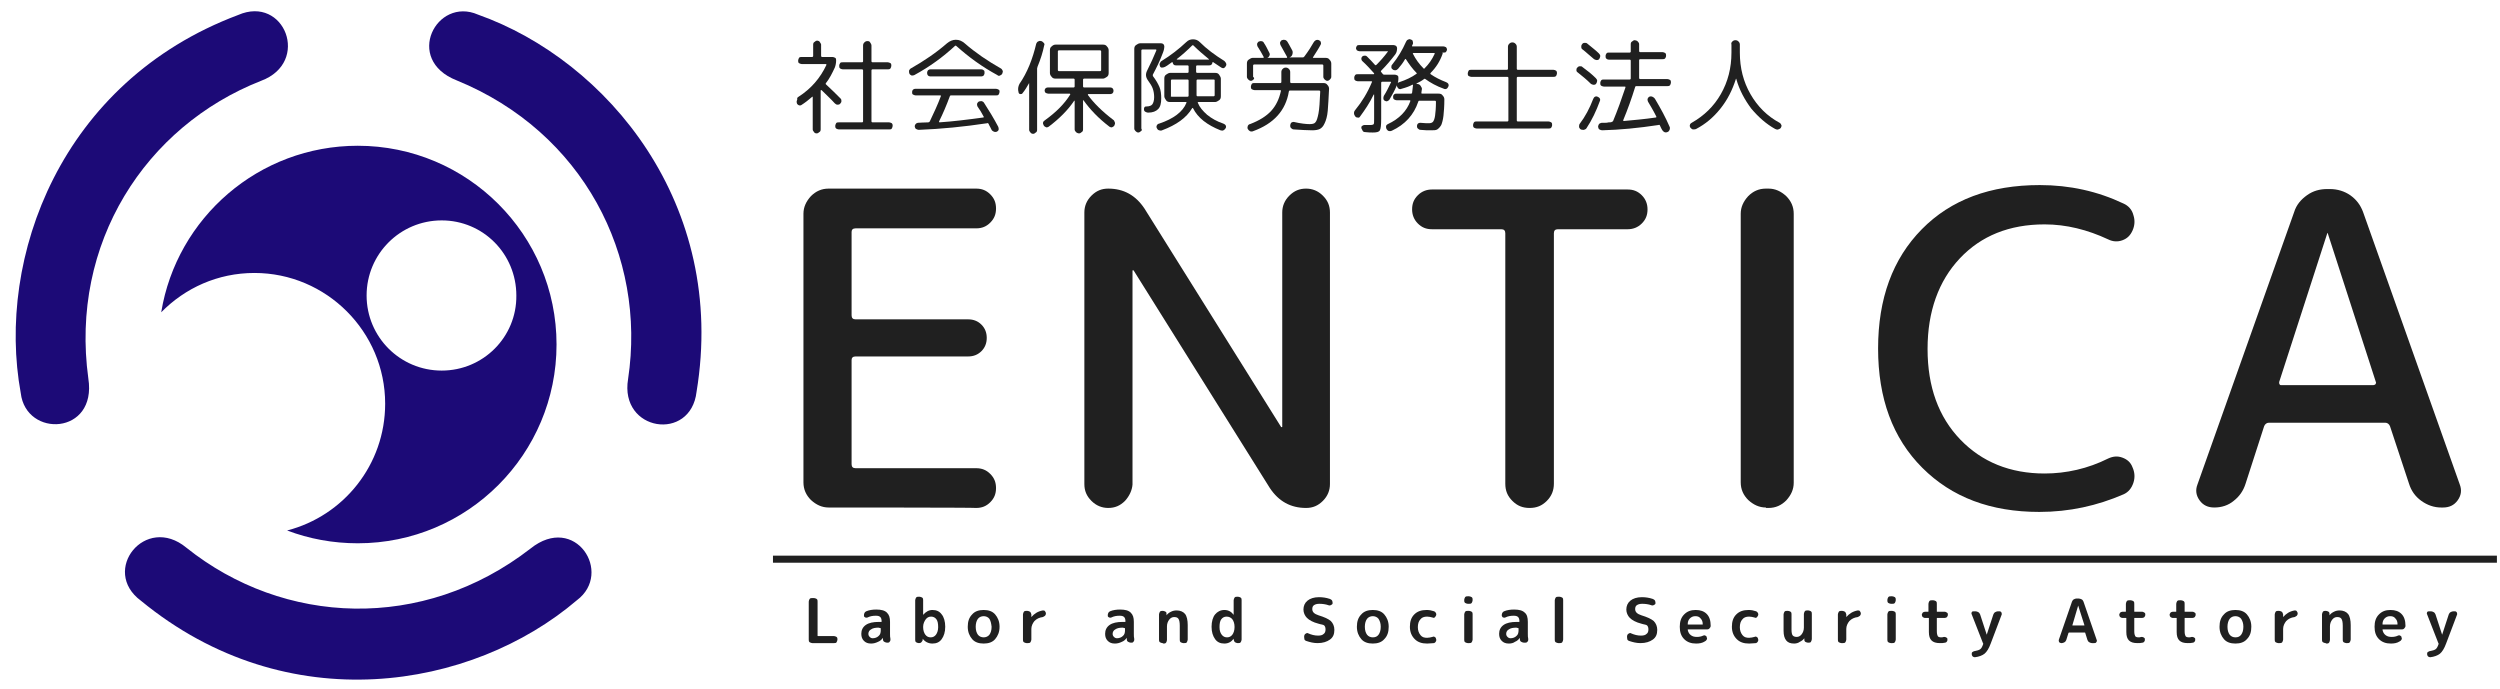<?xml version="1.0" encoding="UTF-8"?> <!-- Generator: Adobe Illustrator 24.1.3, SVG Export Plug-In . SVG Version: 6.00 Build 0) --> <svg xmlns="http://www.w3.org/2000/svg" xmlns:xlink="http://www.w3.org/1999/xlink" version="1.1" id="レイヤー_1" x="0px" y="0px" viewBox="0 0 566 156" style="enable-background:new 0 0 566 156;" xml:space="preserve"> <style type="text/css"> .st0{fill:#202020;} .st1{fill:#1C0A77;} </style> <path class="st0" d="M180.8,21.9c2.8-1.8,4.9-4.2,6.3-7.2c0,0,0-0.1,0-0.1c0,0-0.1-0.1-0.1-0.1h-5.5c-0.2,0-0.4-0.1-0.6-0.2 s-0.2-0.4-0.2-0.6s0.1-0.4,0.2-0.6s0.4-0.2,0.6-0.2h2.4c0.1,0,0.2-0.1,0.2-0.2v-2.6c0-0.3,0.1-0.5,0.3-0.6c0.2-0.2,0.4-0.3,0.6-0.3 s0.5,0.1,0.6,0.3s0.3,0.4,0.3,0.6v2.6c0,0.1,0.1,0.2,0.2,0.2h2.4c0.2,0,0.4,0.1,0.6,0.2s0.2,0.4,0.2,0.6c0,0.5-0.1,1.1-0.3,1.6 c-0.6,1.3-1.2,2.5-2,3.5c-0.1,0.1-0.1,0.2,0,0.3c1.2,1.1,2.2,2.1,3.3,3.2c0.2,0.2,0.2,0.4,0.2,0.6c0,0.2-0.1,0.4-0.3,0.6 c-0.2,0.2-0.4,0.2-0.6,0.2s-0.4-0.1-0.6-0.3c-0.8-0.9-1.9-1.9-3-3c0,0,0,0-0.1,0c0,0-0.1,0-0.1,0.1v8.8c0,0.3-0.1,0.5-0.3,0.6 c-0.2,0.2-0.4,0.3-0.6,0.3c-0.3,0-0.5-0.1-0.6-0.3c-0.2-0.2-0.3-0.4-0.3-0.6V22c0,0,0-0.1,0-0.1c0,0-0.1,0-0.1,0 c-0.8,0.7-1.7,1.4-2.5,1.9c-0.2,0.1-0.4,0.1-0.6,0c-0.2-0.1-0.4-0.3-0.4-0.5c-0.1-0.3,0-0.5,0.1-0.8C180.4,22.2,180.6,22,180.8,21.9 z M201.3,27.7c0.2,0,0.4,0.1,0.6,0.2c0.2,0.2,0.2,0.4,0.2,0.6c0,0.2-0.1,0.4-0.2,0.6s-0.4,0.2-0.6,0.2h-11.4c-0.2,0-0.4-0.1-0.6-0.2 c-0.2-0.2-0.2-0.4-0.2-0.6c0-0.2,0.1-0.4,0.2-0.6s0.4-0.2,0.6-0.2h5.3c0.1,0,0.2-0.1,0.2-0.2V15.9c0-0.1-0.1-0.2-0.2-0.2h-4.4 c-0.2,0-0.4-0.1-0.6-0.2c-0.2-0.2-0.2-0.3-0.2-0.6s0.1-0.4,0.2-0.6s0.3-0.2,0.6-0.2h4.4c0.1,0,0.2-0.1,0.2-0.2v-3.6 c0-0.3,0.1-0.5,0.3-0.7s0.4-0.3,0.7-0.3s0.5,0.1,0.6,0.3s0.3,0.4,0.3,0.7v3.6c0,0.1,0.1,0.2,0.2,0.2h3.5c0.2,0,0.4,0.1,0.6,0.2 s0.2,0.4,0.2,0.6s-0.1,0.4-0.2,0.6c-0.2,0.2-0.4,0.2-0.6,0.2h-3.5c-0.1,0-0.2,0.1-0.2,0.2v11.6c0,0.1,0.1,0.2,0.2,0.2H201.3z"></path> <path class="st0" d="M207,17c-0.2,0.1-0.4,0.1-0.6,0.1c-0.2-0.1-0.4-0.2-0.5-0.4c-0.1-0.2-0.1-0.4-0.1-0.7c0.1-0.2,0.2-0.4,0.4-0.5 c3-1.7,5.8-3.6,8.2-5.7c0.6-0.5,1.3-0.8,2-0.8c0.8,0,1.4,0.3,2,0.8c2.4,2.1,5.2,4,8.2,5.7c0.2,0.1,0.3,0.3,0.4,0.5 c0.1,0.2,0,0.4-0.1,0.7c-0.1,0.2-0.3,0.3-0.5,0.4c-0.2,0.1-0.4,0.1-0.6-0.1c-3.5-1.9-6.5-4.1-9.3-6.6c-0.1-0.1-0.2-0.1-0.3,0 C213.5,12.9,210.5,15.1,207,17z M215,21.9c-0.7,1.9-1.5,3.8-2.4,5.6c0,0,0,0.1,0,0.1c0,0,0.1,0.1,0.1,0.1c3-0.2,6.3-0.6,9.9-1.1 c0.1,0,0.2-0.1,0.1-0.2c-0.4-0.8-0.9-1.6-1.4-2.3c-0.1-0.2-0.1-0.4-0.1-0.6c0.1-0.2,0.2-0.4,0.4-0.5c0.2-0.1,0.5-0.1,0.7-0.1 c0.2,0.1,0.4,0.2,0.5,0.4c1.1,1.7,2.2,3.5,3.2,5.4c0.1,0.2,0.1,0.4,0.1,0.6s-0.2,0.4-0.4,0.5s-0.5,0.1-0.7,0 c-0.2-0.1-0.4-0.2-0.5-0.4c0,0-0.1-0.2-0.3-0.6c-0.2-0.3-0.3-0.6-0.4-0.8c-0.1-0.1-0.2-0.2-0.3-0.1c-5.3,0.8-10.4,1.3-15.5,1.5 c-0.2,0-0.4-0.1-0.6-0.2s-0.2-0.3-0.3-0.5c0-0.2,0-0.4,0.2-0.6c0.1-0.2,0.3-0.2,0.5-0.3c0.5,0,1.3-0.1,2.4-0.1 c0.1,0,0.2-0.1,0.3-0.2c0.9-1.9,1.8-3.8,2.5-5.7c0.1-0.1,0-0.2-0.1-0.2h-5.6c-0.2,0-0.4-0.1-0.6-0.2s-0.2-0.3-0.2-0.6 c0-0.2,0.1-0.4,0.2-0.5s0.3-0.2,0.6-0.2h18.2c0.2,0,0.4,0.1,0.6,0.2s0.2,0.3,0.2,0.5c0,0.2-0.1,0.4-0.2,0.6 c-0.2,0.2-0.3,0.2-0.6,0.2h-10.3C215.1,21.7,215,21.8,215,21.9z M222.2,17.3h-11.6c-0.2,0-0.4-0.1-0.5-0.2s-0.2-0.3-0.2-0.6 s0.1-0.4,0.2-0.6c0.2-0.1,0.3-0.2,0.5-0.2h11.6c0.2,0,0.4,0.1,0.5,0.2c0.2,0.1,0.2,0.3,0.2,0.6s-0.1,0.4-0.2,0.6 C222.6,17.2,222.4,17.3,222.2,17.3z"></path> <path class="st0" d="M235,9.4c0.2-0.1,0.4-0.2,0.7-0.1c0.2,0,0.4,0.2,0.6,0.4s0.2,0.4,0.1,0.6c-0.3,1.5-0.8,3.1-1.5,4.8 c0,0.1-0.1,0.3-0.1,0.4v13.9c0,0.3-0.1,0.5-0.3,0.6c-0.2,0.2-0.4,0.3-0.6,0.3s-0.5-0.1-0.6-0.3c-0.2-0.2-0.3-0.4-0.3-0.6V18.8 c0,0,0,0,0,0s0,0,0,0c-0.5,0.9-1,1.7-1.5,2.3c-0.1,0.2-0.3,0.2-0.5,0.2c-0.2,0-0.4-0.2-0.4-0.4c-0.2-0.7-0.1-1.3,0.2-1.9 c1.8-2.6,3-5.7,3.8-9.1C234.7,9.7,234.8,9.5,235,9.4z M252,27.1c0.2,0.1,0.3,0.3,0.4,0.6c0.1,0.2,0,0.5-0.1,0.7 c-0.1,0.2-0.3,0.3-0.5,0.4s-0.4,0-0.6-0.1c-2.5-1.9-4.4-3.9-5.9-6c0,0,0,0-0.1,0c0,0,0,0,0,0v6.6c0,0.3-0.1,0.5-0.3,0.6 c-0.2,0.2-0.4,0.3-0.6,0.3s-0.5-0.1-0.7-0.3c-0.2-0.2-0.3-0.4-0.3-0.6v-6.5c0,0,0,0-0.1,0c-1.4,2.1-3.4,4.1-5.8,5.9 c-0.2,0.1-0.4,0.2-0.6,0.1s-0.4-0.2-0.5-0.4c-0.3-0.5-0.2-0.9,0.3-1.2c2.5-1.8,4.4-3.7,5.7-5.8c0,0,0-0.1,0-0.1s-0.1-0.1-0.1-0.1 h-4.9c-0.2,0-0.4-0.1-0.6-0.2c-0.1-0.1-0.2-0.3-0.2-0.5s0.1-0.4,0.2-0.5s0.3-0.2,0.5-0.2h5.9c0.1,0,0.2-0.1,0.2-0.2v-1.6 c0-0.1-0.1-0.2-0.2-0.2h-3.6h-0.5c-0.4,0-0.7-0.1-0.9-0.4c-0.3-0.3-0.4-0.6-0.4-0.9v-5.1c0-0.4,0.1-0.7,0.4-0.9 c0.3-0.3,0.6-0.4,0.9-0.4h10.7c0.4,0,0.7,0.1,0.9,0.4c0.3,0.3,0.4,0.6,0.4,0.9v5.1c0,0.4-0.1,0.7-0.4,0.9s-0.6,0.4-0.9,0.4h-4.3 c-0.1,0-0.2,0.1-0.2,0.2v1.6c0,0.1,0.1,0.2,0.2,0.2h6c0.2,0,0.4,0.1,0.5,0.2c0.1,0.1,0.2,0.3,0.2,0.6c0,0.2-0.1,0.4-0.2,0.5 c-0.1,0.1-0.3,0.2-0.5,0.2h-5c0,0-0.1,0-0.1,0.1c0,0,0,0.1,0,0.1C247.6,23.3,249.5,25.2,252,27.1z M239.7,16.1h9.4 c0.1,0,0.2-0.1,0.2-0.2v-4.3c0-0.1-0.1-0.2-0.2-0.2h-9.4c-0.1,0-0.2,0.1-0.2,0.2v4.3C239.5,16,239.6,16.1,239.7,16.1z"></path> <path class="st0" d="M258.3,29.7c-0.2,0.2-0.4,0.3-0.6,0.3c-0.2,0-0.4-0.1-0.6-0.3c-0.2-0.2-0.3-0.4-0.3-0.6v-18 c0-0.4,0.1-0.7,0.4-0.9s0.6-0.4,0.9-0.4h4.8c0.2,0,0.4,0.1,0.5,0.2c0.1,0.1,0.2,0.3,0.2,0.5c0,0.4-0.1,0.9-0.3,1.4 c-0.7,1.9-1.5,3.5-2.3,5c0,0.1,0,0.2,0,0.3c0.7,0.9,1.2,1.8,1.5,2.5s0.4,1.6,0.4,2.6c0,1.1-0.2,1.9-0.7,2.4s-1.2,0.8-2.3,0.8 c-0.2,0-0.4-0.1-0.6-0.2c-0.2-0.1-0.3-0.3-0.3-0.5c0-0.2,0-0.4,0.1-0.5c0.1-0.2,0.3-0.2,0.5-0.2c0.6,0,1.1-0.2,1.3-0.5 c0.2-0.3,0.4-0.8,0.4-1.6c0-0.7-0.1-1.3-0.3-1.9c-0.2-0.6-0.6-1.2-1.1-1.9c-0.5-0.7-0.6-1.4-0.2-2.2c0.8-1.6,1.5-3.1,2.1-4.6 c0-0.1,0-0.2-0.1-0.2h-3.1c-0.1,0-0.2,0.1-0.2,0.2v17.7C258.6,29.4,258.5,29.6,258.3,29.7z M277.5,15c-0.1,0.2-0.2,0.3-0.4,0.4 s-0.4,0-0.6-0.1c-0.6-0.4-1.2-0.8-1.8-1.2c-0.1-0.1-0.2-0.1-0.2,0.1c-0.1,0.4-0.3,0.6-0.7,0.6h-2.8c-0.1,0-0.2,0.1-0.2,0.2v1.3 c0,0.1,0.1,0.2,0.2,0.2h4.1c0.4,0,0.7,0.1,0.9,0.4s0.4,0.6,0.4,0.9v4c0,0.4-0.1,0.7-0.4,0.9s-0.6,0.4-0.9,0.4h-3.8 c-0.1,0-0.2,0.1-0.1,0.2c0.4,1,1.1,1.8,2.1,2.7c1,0.8,2.2,1.5,3.7,2c0.2,0.1,0.4,0.2,0.5,0.4s0.1,0.4,0,0.6 c-0.1,0.2-0.3,0.4-0.5,0.5c-0.2,0.1-0.4,0.1-0.7,0c-3-1.2-5.1-2.8-6.2-5c-0.1-0.1-0.1-0.1-0.2,0c-1.3,2.2-3.6,3.8-6.8,5 c-0.2,0.1-0.4,0.1-0.7,0s-0.4-0.3-0.5-0.5c-0.1-0.2-0.1-0.4,0-0.6c0.1-0.2,0.3-0.4,0.5-0.4c3.3-1.1,5.4-2.7,6.2-4.7 c0.1-0.1,0-0.2-0.1-0.2H265h-0.1c-0.4,0-0.7-0.1-0.9-0.4s-0.4-0.6-0.4-0.9v-4c0-0.4,0.1-0.7,0.4-0.9s0.6-0.4,0.9-0.4h4 c0.1,0,0.2-0.1,0.2-0.2v-1.3c0-0.1-0.1-0.2-0.2-0.2h-2.7c-0.4,0-0.6-0.2-0.7-0.6c0-0.1-0.1-0.2-0.2-0.1c-0.8,0.6-1.4,1-1.7,1.1 c-0.2,0.1-0.4,0.1-0.6,0.1s-0.4-0.2-0.4-0.4c-0.1-0.2-0.1-0.4,0-0.6s0.2-0.4,0.4-0.5c2.1-1.3,3.9-2.7,5.6-4.3 c0.4-0.4,0.9-0.6,1.5-0.6s1.1,0.2,1.5,0.6c1.6,1.6,3.5,3,5.6,4.3C277.6,14.2,277.8,14.6,277.5,15z M265.3,21.9h3.6 c0.1,0,0.2-0.1,0.2-0.2v-0.1v-3.4c0-0.1-0.1-0.2-0.2-0.2h-3.6c-0.1,0-0.2,0.1-0.2,0.2v3.5C265,21.8,265.1,21.9,265.3,21.9z M266.5,13.5h7.1c0,0,0.1,0,0.1,0s0-0.1,0-0.1c-1.2-1-2.4-2-3.5-3.1c-0.1-0.1-0.2-0.1-0.3,0c-1.1,1.1-2.2,2.1-3.5,3.1 C266.4,13.4,266.4,13.4,266.5,13.5C266.4,13.4,266.4,13.5,266.5,13.5z M274.8,18h-3.7c-0.1,0-0.2,0.1-0.2,0.2v3.4v0v0v0 c0,0.1,0.1,0.2,0.2,0.2h3.7c0.1,0,0.2-0.1,0.2-0.2v-3.5C275,18.1,274.9,18,274.8,18z"></path> <path class="st0" d="M283.8,18c-0.2,0.2-0.4,0.3-0.6,0.3s-0.4-0.1-0.6-0.3c-0.2-0.2-0.3-0.4-0.3-0.6v-3c0-0.4,0.1-0.7,0.4-0.9 s0.6-0.4,0.9-0.4h2.4c0,0,0.1,0,0.1-0.1c0,0,0-0.1,0-0.1c-0.4-0.8-0.9-1.6-1.4-2.4c-0.1-0.2-0.1-0.4-0.1-0.6 c0.1-0.2,0.2-0.4,0.4-0.5c0.5-0.2,1-0.1,1.2,0.4c0.3,0.4,0.7,1.2,1.2,2.2c0.1,0.2,0.1,0.4,0,0.6s-0.2,0.4-0.5,0.5c0,0,0,0,0,0 s0,0,0,0h4.4c0,0,0.1,0,0.1-0.1s0-0.1,0-0.1c-0.5-0.9-1-1.8-1.5-2.7c-0.1-0.2-0.1-0.4-0.1-0.6c0.1-0.2,0.2-0.4,0.4-0.5 c0.5-0.2,1-0.1,1.3,0.4c0.1,0.2,0.5,0.8,1,1.8c0.2,0.3,0.2,0.6,0.1,1s-0.4,0.6-0.7,0.7l-0.1,0c0,0,0,0,0,0c0,0,0,0,0,0h3.2 c0.1,0,0.2-0.1,0.3-0.2c0.9-1.2,1.6-2.3,2.1-3.2c0.1-0.2,0.3-0.4,0.5-0.5c0.2-0.1,0.5-0.1,0.7,0c0.2,0.1,0.4,0.2,0.4,0.4 c0.1,0.2,0.1,0.4,0,0.6c-0.4,0.8-1,1.7-1.7,2.8c-0.1,0.1-0.1,0.2,0.1,0.2h2.7c0.4,0,0.7,0.1,0.9,0.4c0.3,0.3,0.4,0.6,0.4,0.9v3 c0,0.2-0.1,0.4-0.3,0.6c-0.2,0.2-0.4,0.3-0.6,0.3c-0.2,0-0.4-0.1-0.6-0.3c-0.2-0.2-0.3-0.4-0.3-0.6v-2.6c0-0.1-0.1-0.2-0.2-0.2 h-15.5c-0.1,0-0.2,0.1-0.2,0.2v2.6C284,17.6,284,17.8,283.8,18z M296.5,28.1c0.6,0,1.1-0.1,1.3-0.4c0.3-0.3,0.5-1,0.7-2 c0.2-1,0.3-2.7,0.4-5c0-0.1-0.1-0.2-0.2-0.2H292c-0.1,0-0.2,0.1-0.2,0.2c-0.7,4.3-3.4,7.3-8.1,9c-0.2,0.1-0.5,0.1-0.7,0 s-0.4-0.3-0.5-0.5c-0.1-0.2-0.1-0.4,0-0.7c0.1-0.2,0.3-0.4,0.5-0.4c2.1-0.8,3.7-1.8,4.8-3c1.1-1.2,1.8-2.7,2.2-4.5 c0-0.1,0-0.2-0.2-0.2H284c-0.2,0-0.4-0.1-0.6-0.2c-0.2-0.2-0.2-0.3-0.2-0.6c0-0.2,0.1-0.4,0.2-0.6c0.2-0.2,0.3-0.2,0.6-0.2h5.9 c0.1,0,0.2-0.1,0.2-0.2c0-0.1,0-0.2,0-0.3c0-0.1,0-0.2,0-0.3v-1.7c0-0.3,0.1-0.5,0.3-0.7c0.2-0.2,0.4-0.3,0.7-0.3 c0.3,0,0.5,0.1,0.7,0.3s0.3,0.4,0.3,0.7v1.7v0.6c0,0.1,0.1,0.2,0.2,0.2h7.3c0.4,0,0.7,0.1,0.9,0.4c0.3,0.3,0.4,0.6,0.4,0.9 c-0.1,2.1-0.2,3.8-0.3,5c-0.1,1.2-0.4,2.2-0.7,2.8c-0.3,0.7-0.7,1.1-1.1,1.3c-0.4,0.2-1,0.3-1.7,0.3c-1.2,0-2.6-0.1-4.2-0.2 c-0.2,0-0.4-0.1-0.6-0.3s-0.2-0.4-0.2-0.6c0-0.2,0.1-0.4,0.2-0.6c0.2-0.1,0.3-0.2,0.6-0.2C294.6,28,295.8,28.1,296.5,28.1z"></path> <path class="st0" d="M306.9,24.8c1.4-1.7,2.7-3.8,3.7-6.2c0.1-0.1,0-0.2-0.1-0.2h-3.1c-0.2,0-0.4-0.1-0.6-0.2 c-0.2-0.2-0.2-0.3-0.2-0.6s0.1-0.4,0.2-0.6c0.2-0.2,0.3-0.2,0.6-0.2h3.6c0,0,0.1,0,0.1-0.1c0,0,0-0.1,0-0.1 c-0.8-0.9-1.7-1.9-2.7-2.8c-0.1-0.1-0.2-0.3-0.2-0.5c0-0.2,0.1-0.4,0.2-0.5s0.3-0.2,0.6-0.2s0.4,0.1,0.5,0.2 c0.6,0.6,1.2,1.2,1.8,1.9c0.1,0.1,0.2,0.1,0.3,0c0.9-0.9,1.8-1.9,2.6-3c0.1-0.1,0-0.1-0.1-0.1h-6.3c-0.2,0-0.4-0.1-0.6-0.2 c-0.1-0.2-0.2-0.3-0.2-0.5s0.1-0.4,0.2-0.5c0.1-0.2,0.3-0.2,0.6-0.2h7.7c0.2,0,0.4,0.1,0.6,0.2c0.1,0.2,0.2,0.3,0.2,0.5 c0,0.5-0.1,1-0.4,1.4c-1,1.3-2,2.5-3.2,3.7c-0.1,0.1-0.1,0.2,0,0.3l0.4,0.5c0.1,0.1,0.2,0.1,0.3,0.1h2.4c0.2,0,0.4,0.1,0.6,0.2 s0.2,0.4,0.2,0.6c0,0.6-0.1,1.1-0.3,1.5c-0.5,1.2-1.1,2.3-1.7,3.3c-0.1,0.2-0.3,0.3-0.5,0.4s-0.4,0-0.6-0.1 c-0.2-0.1-0.3-0.3-0.3-0.5c0-0.2,0-0.4,0.1-0.6c0.6-0.9,1.1-2,1.6-3c0.1-0.1,0-0.2-0.1-0.2h-1.9c-0.1,0-0.2,0.1-0.2,0.2v8.2 c0,1.4-0.1,2.3-0.3,2.6c-0.2,0.4-0.8,0.5-1.6,0.5c-0.4,0-1,0-1.8-0.1c-0.2,0-0.4-0.1-0.5-0.3s-0.2-0.4-0.3-0.6c0-0.2,0-0.4,0.2-0.5 c0.1-0.1,0.3-0.2,0.5-0.2c0.4,0,0.9,0,1.4,0c0.4,0,0.6-0.1,0.7-0.2c0.1-0.1,0.1-0.6,0.1-1.3v-5.4c0,0,0,0,0,0s0,0-0.1,0 c-0.9,1.9-2,3.5-3.1,5c-0.1,0.2-0.3,0.3-0.6,0.2c-0.2,0-0.4-0.1-0.5-0.3C306.4,25.8,306.5,25.2,306.9,24.8z M326.6,12.2 c-0.6,1.7-1.5,3.1-2.7,4.3c-0.1,0.1-0.1,0.2,0,0.3c1,0.7,2.2,1.3,3.5,1.8c0.2,0.1,0.4,0.2,0.5,0.4c0.1,0.2,0.1,0.4,0,0.6 c-0.1,0.2-0.2,0.4-0.4,0.5c-0.2,0.1-0.4,0.1-0.6,0c-1.7-0.6-3.1-1.4-4.2-2.2c-0.1-0.1-0.2-0.1-0.3,0c-0.5,0.4-1.1,0.7-1.7,1 c0,0,0,0,0,0.1c0,0,0,0,0,0h0c0.4,0,0.7,0.1,0.9,0.4c0.2,0.3,0.4,0.6,0.3,0.9c0,0.2-0.1,0.4-0.1,0.7c0,0,0,0.1,0,0.1 c0,0,0.1,0.1,0.1,0.1h3.8c0.4,0,0.7,0.1,0.9,0.4c0.3,0.3,0.4,0.6,0.4,0.9c0,1.5-0.1,2.8-0.2,3.7c-0.1,0.9-0.3,1.6-0.5,2.1 c-0.3,0.5-0.6,0.8-0.9,1s-0.8,0.2-1.4,0.2c-0.7,0-1.5,0-2.4-0.1c-0.2,0-0.4-0.1-0.6-0.3s-0.2-0.4-0.2-0.6c0-0.2,0.1-0.4,0.2-0.5 c0.1-0.1,0.3-0.2,0.5-0.2c1,0.1,1.7,0.1,2,0.1c0.4,0,0.7-0.1,0.9-0.3c0.2-0.2,0.4-0.7,0.5-1.4c0.1-0.7,0.2-1.8,0.2-3.2 c0-0.1-0.1-0.2-0.2-0.2h-3.6c-0.1,0-0.2,0.1-0.2,0.2c-1,3-3,5.2-6,6.6c-0.5,0.2-0.9,0.1-1.2-0.4c-0.1-0.2-0.1-0.4-0.1-0.6 s0.2-0.4,0.4-0.5c2.6-1.2,4.3-3,5.1-5.2c0-0.1,0-0.2-0.1-0.2h-3c-0.2,0-0.4-0.1-0.6-0.2c-0.2-0.2-0.2-0.3-0.2-0.6s0.1-0.4,0.2-0.5 c0.2-0.2,0.3-0.2,0.6-0.2h3.3c0.1,0,0.2-0.1,0.2-0.2c0.1-0.5,0.1-1.1,0.2-1.7c0-0.1-0.1-0.2-0.2-0.1c-0.5,0.3-1.3,0.6-2.4,0.9 c-0.2,0.1-0.4,0.1-0.6,0s-0.3-0.3-0.4-0.5c-0.1-0.2,0-0.4,0-0.6c0.1-0.2,0.2-0.3,0.5-0.4c1.5-0.5,2.8-1.1,3.9-1.9 c0.1-0.1,0.1-0.1,0-0.2c-0.9-0.9-1.7-2-2.4-3.1c-0.1-0.1-0.1-0.1-0.2,0c-0.5,0.9-1.1,1.6-1.6,2.2c-0.2,0.2-0.4,0.3-0.6,0.3 c-0.2,0-0.4,0-0.6-0.2c-0.2-0.1-0.3-0.3-0.3-0.5s0-0.4,0.2-0.6c1.3-1.6,2.3-3.3,3.1-5.1c0.1-0.2,0.2-0.4,0.4-0.5s0.4-0.2,0.6-0.1 s0.4,0.1,0.5,0.3s0.1,0.4,0.1,0.6c0,0.1,0,0.2-0.1,0.3s-0.1,0.2-0.1,0.3c0,0,0,0.1,0,0.1s0.1,0,0.1,0h7c0.2,0,0.4,0.1,0.6,0.2 c0.1,0.2,0.2,0.3,0.2,0.5c0,0.2-0.1,0.4-0.2,0.5c-0.1,0.2-0.3,0.2-0.6,0.2h-0.3C326.7,12,326.6,12.1,326.6,12.2z M322.5,15.5 c1-1,1.7-2,2.3-3.3c0.1-0.1,0-0.2-0.1-0.2H320c-0.1,0-0.2,0.1-0.1,0.2c0.6,1.2,1.4,2.3,2.4,3.3C322.4,15.6,322.4,15.6,322.5,15.5z"></path> <path class="st0" d="M333.1,17.4c-0.2,0-0.4-0.1-0.6-0.2s-0.2-0.4-0.2-0.6s0.1-0.4,0.2-0.6s0.4-0.2,0.6-0.2h8.1 c0.1,0,0.2-0.1,0.2-0.2v-5c0-0.3,0.1-0.5,0.3-0.7c0.2-0.2,0.4-0.3,0.7-0.3s0.5,0.1,0.7,0.3c0.2,0.2,0.3,0.4,0.3,0.7v5 c0,0.1,0.1,0.2,0.2,0.2h8.1c0.2,0,0.4,0.1,0.6,0.2c0.2,0.2,0.2,0.4,0.2,0.6c0,0.2-0.1,0.4-0.2,0.6c-0.2,0.2-0.4,0.2-0.6,0.2h-8.1 c-0.1,0-0.2,0.1-0.2,0.2v9.7c0,0.1,0.1,0.2,0.2,0.2h7c0.2,0,0.4,0.1,0.6,0.2c0.2,0.2,0.2,0.3,0.2,0.6s-0.1,0.4-0.2,0.6 c-0.2,0.2-0.3,0.2-0.6,0.2h-16.3c-0.2,0-0.4-0.1-0.6-0.2c-0.2-0.2-0.2-0.4-0.2-0.6s0.1-0.4,0.2-0.6c0.2-0.2,0.3-0.2,0.6-0.2h7 c0.1,0,0.2-0.1,0.2-0.2v-9.7c0-0.1-0.1-0.2-0.2-0.2H333.1z"></path> <path class="st0" d="M357.2,16.4c-0.2-0.1-0.3-0.3-0.3-0.5c0-0.2,0-0.4,0.2-0.6s0.3-0.3,0.6-0.3s0.4,0,0.6,0.2 c1.1,0.8,2.1,1.6,3,2.5c0.2,0.2,0.3,0.4,0.3,0.6c0,0.2-0.1,0.4-0.2,0.6c-0.1,0.2-0.3,0.3-0.6,0.3c-0.2,0-0.4-0.1-0.6-0.2 C359.2,18,358.2,17.2,357.2,16.4z M360.7,22.4c0.1-0.2,0.2-0.4,0.4-0.5c0.2-0.1,0.4-0.1,0.6,0c0.2,0.1,0.4,0.2,0.5,0.4 s0.1,0.4,0,0.6c-0.8,2.2-1.8,4.3-3,6.1c-0.1,0.2-0.3,0.3-0.6,0.4c-0.2,0-0.5,0-0.7-0.1c-0.2-0.1-0.3-0.3-0.4-0.5 c0-0.2,0-0.5,0.1-0.7C358.9,26.4,359.9,24.5,360.7,22.4z M358.3,11.2c-0.2-0.1-0.3-0.3-0.3-0.6c0-0.2,0-0.4,0.2-0.6 c0.1-0.2,0.3-0.3,0.6-0.3c0.2,0,0.4,0,0.6,0.2c1.1,0.9,2,1.6,2.6,2.2c0.2,0.2,0.3,0.4,0.3,0.6c0,0.2-0.1,0.4-0.2,0.6 c-0.1,0.2-0.3,0.3-0.6,0.3c-0.2,0-0.4-0.1-0.6-0.2C359.9,12.6,359.1,11.8,358.3,11.2z M377.5,17.9c0.2,0,0.4,0.1,0.6,0.2 s0.2,0.4,0.2,0.6c0,0.2-0.1,0.4-0.2,0.6c-0.2,0.2-0.4,0.2-0.6,0.2h-7.1c-0.1,0-0.2,0.1-0.2,0.2c-0.8,2.6-1.7,5.1-2.7,7.5 c0,0.1,0,0.2,0.1,0.2c2.1-0.2,4.6-0.4,7.3-0.8c0.1,0,0.1-0.1,0.1-0.2c-0.8-1.6-1.5-2.7-1.9-3.4c-0.1-0.2-0.1-0.4-0.1-0.6 c0.1-0.2,0.2-0.4,0.4-0.5s0.5-0.1,0.7,0c0.2,0.1,0.4,0.2,0.6,0.5c1.3,2.2,2.4,4.2,3.3,6.3c0.1,0.2,0.1,0.4,0,0.7 c-0.1,0.2-0.2,0.4-0.5,0.5c-0.2,0.1-0.5,0.1-0.7,0c-0.2-0.1-0.4-0.3-0.5-0.5c-0.1-0.2-0.3-0.5-0.5-1c0-0.1-0.2-0.2-0.3-0.1 c-4.6,0.7-8.8,1.1-12.8,1.2c-0.2,0-0.4-0.1-0.6-0.2s-0.2-0.3-0.3-0.6c0-0.2,0.1-0.4,0.2-0.6c0.2-0.2,0.3-0.2,0.6-0.3 c0.2,0,0.5,0,0.7,0c0.3,0,0.6,0,0.9-0.1c0.3,0,0.6,0,0.7-0.1c0.1,0,0.2-0.1,0.3-0.2c1-2.4,1.9-4.9,2.8-7.6c0-0.1,0-0.2-0.1-0.2h-4.8 c-0.2,0-0.4-0.1-0.6-0.2c-0.2-0.2-0.2-0.3-0.2-0.6s0.1-0.4,0.2-0.6c0.2-0.2,0.3-0.2,0.6-0.2h5.9c0.1,0,0.2-0.1,0.2-0.2v-4.1 c0-0.1-0.1-0.2-0.2-0.2h-4.8c-0.2,0-0.4-0.1-0.5-0.2c-0.2-0.2-0.2-0.3-0.2-0.6s0.1-0.4,0.2-0.6c0.2-0.2,0.3-0.2,0.5-0.2h4.8 c0.1,0,0.2-0.1,0.2-0.2V10c0-0.3,0.1-0.5,0.3-0.6c0.2-0.2,0.4-0.3,0.6-0.3s0.5,0.1,0.7,0.3c0.2,0.2,0.3,0.4,0.3,0.6v1.6 c0,0.1,0.1,0.2,0.2,0.2h5.1c0.2,0,0.4,0.1,0.6,0.2c0.2,0.2,0.2,0.3,0.2,0.6s-0.1,0.4-0.2,0.6c-0.2,0.2-0.3,0.2-0.6,0.2h-5.1 c-0.1,0-0.2,0.1-0.2,0.2v4.1c0,0.1,0.1,0.2,0.2,0.2L377.5,17.9L377.5,17.9z"></path> <path class="st0" d="M392.2,9.4c0.2-0.2,0.4-0.3,0.7-0.3s0.5,0.1,0.7,0.3c0.2,0.2,0.3,0.4,0.3,0.7v1.8c0,3.5,0.8,6.6,2.4,9.4 c1.6,2.8,3.8,5,6.6,6.5c0.2,0.1,0.3,0.3,0.4,0.5s0,0.4-0.1,0.6c-0.1,0.2-0.3,0.3-0.6,0.4c-0.2,0.1-0.5,0-0.7-0.1 c-2-1.1-3.8-2.7-5.4-4.6c-1.5-2-2.7-4.2-3.4-6.7c0-0.1-0.1-0.1-0.1,0c-0.8,2.5-1.9,4.7-3.5,6.7c-1.6,2-3.4,3.5-5.5,4.6 c-0.2,0.1-0.5,0.1-0.7,0.1s-0.4-0.2-0.6-0.4c-0.1-0.2-0.2-0.4-0.1-0.6c0-0.2,0.2-0.4,0.4-0.5c2.8-1.6,5-3.7,6.6-6.5 c1.6-2.8,2.4-5.9,2.4-9.4v-1.8C391.9,9.8,392,9.6,392.2,9.4z"></path> <path class="st0" d="M187.6,114.9c-1.5,0-2.8-0.6-4-1.7c-1.1-1.1-1.7-2.4-1.7-4V48.4c0-1.5,0.6-2.8,1.7-4c1.1-1.1,2.4-1.7,4-1.7H221 c1.3,0,2.3,0.4,3.2,1.3c0.9,0.9,1.3,1.9,1.3,3.2c0,1.3-0.4,2.3-1.3,3.2c-0.9,0.9-1.9,1.3-3.2,1.3h-27.3c-0.6,0-0.9,0.3-0.9,0.8v18.9 c0,0.6,0.3,0.9,0.9,0.9h25.5c1.2,0,2.2,0.4,3,1.2c0.8,0.8,1.2,1.8,1.2,3c0,1.2-0.4,2.2-1.2,3c-0.8,0.8-1.8,1.2-3,1.2h-25.5 c-0.6,0-0.9,0.3-0.9,0.8v23.6c0,0.6,0.3,0.9,0.9,0.9H221c1.3,0,2.3,0.4,3.2,1.3c0.9,0.9,1.3,1.9,1.3,3.2c0,1.3-0.4,2.3-1.3,3.2 c-0.9,0.9-1.9,1.3-3.2,1.3C221,114.9,187.6,114.9,187.6,114.9z"></path> <path class="st0" d="M254.7,113.4c-1.1,1.1-2.3,1.6-3.8,1.6c-1.4,0-2.7-0.5-3.8-1.6c-1.1-1.1-1.6-2.3-1.6-3.8V48.1 c0-1.4,0.5-2.7,1.6-3.8c1.1-1.1,2.3-1.6,3.8-1.6c3.5,0,6.2,1.5,8.2,4.5L290,96.6c0,0.1,0.1,0.1,0.2,0.1c0.1,0,0.1,0,0.1-0.1V48.1 c0-1.4,0.5-2.7,1.6-3.8c1.1-1.1,2.3-1.6,3.8-1.6c1.4,0,2.7,0.5,3.8,1.6c1.1,1.1,1.6,2.3,1.6,3.8v61.5c0,1.4-0.5,2.7-1.6,3.8 c-1.1,1.1-2.3,1.6-3.8,1.6c-3.5,0-6.2-1.5-8.2-4.5l-30.8-49.2c0-0.1-0.1-0.1-0.2-0.1c-0.1,0-0.1,0-0.1,0.1v48.4 C256.3,111,255.7,112.3,254.7,113.4z"></path> <path class="st0" d="M324.2,51.9c-1.3,0-2.3-0.4-3.2-1.3c-0.9-0.9-1.3-2-1.3-3.2c0-1.3,0.4-2.3,1.3-3.2c0.9-0.9,2-1.3,3.2-1.3h44.3 c1.3,0,2.3,0.4,3.2,1.3s1.3,2,1.3,3.2c0,1.3-0.4,2.3-1.3,3.2c-0.9,0.9-2,1.3-3.2,1.3h-15.8c-0.6,0-0.9,0.3-0.9,0.9v56.7 c0,1.5-0.5,2.8-1.6,3.9c-1.1,1.1-2.3,1.6-3.9,1.6s-2.8-0.5-3.9-1.6c-1.1-1.1-1.6-2.3-1.6-3.9V52.8c0-0.6-0.3-0.9-0.9-0.9H324.2z"></path> <path class="st0" d="M399.8,114.9c-1.5,0-2.8-0.6-4-1.7c-1.1-1.1-1.7-2.4-1.7-4V48.4c0-1.5,0.6-2.8,1.7-4c1.1-1.1,2.4-1.7,4-1.7h0.6 c1.5,0,2.8,0.6,4,1.7c1.1,1.1,1.7,2.4,1.7,4v60.9c0,1.5-0.6,2.8-1.7,4c-1.1,1.1-2.4,1.7-4,1.7H399.8z"></path> <path class="st0" d="M461.7,115.9c-11,0-19.8-3.3-26.5-10c-6.7-6.7-10-15.7-10-27c0-11.3,3.3-20.3,9.9-27c6.6-6.7,15.5-10,26.7-10 c6.8,0,13.1,1.4,19,4.2c1.1,0.5,1.9,1.4,2.2,2.6c0.4,1.2,0.3,2.4-0.2,3.5c-0.5,1.1-1.2,1.8-2.3,2.2c-1.1,0.4-2.2,0.3-3.2-0.2 c-4.7-2.2-9.5-3.4-14.4-3.4c-8,0-14.4,2.6-19.2,7.7c-4.8,5.1-7.3,12-7.3,20.5c0,8.6,2.5,15.4,7.4,20.5c4.9,5.1,11.3,7.7,19.1,7.7 c4.9,0,9.8-1.1,14.4-3.4c1.1-0.5,2.1-0.6,3.2-0.2c1.1,0.4,1.9,1.1,2.3,2.2c0.5,1.1,0.6,2.3,0.2,3.5c-0.4,1.2-1.1,2.1-2.2,2.6 C474.8,114.5,468.5,115.9,461.7,115.9z"></path> <path class="st0" d="M501.3,114.9c-1.4,0-2.5-0.5-3.3-1.6c-0.8-1.1-1-2.3-0.5-3.6L519.4,48c0.5-1.6,1.5-2.8,2.9-3.8 c1.4-1,2.9-1.4,4.6-1.4h0.6c1.7,0,3.3,0.5,4.6,1.4c1.4,1,2.3,2.2,2.9,3.8l21.9,61.7c0.5,1.3,0.3,2.5-0.5,3.6 c-0.8,1.1-1.9,1.6-3.3,1.6h-0.4c-1.6,0-3.1-0.5-4.5-1.5c-1.4-1-2.3-2.3-2.8-3.9l-4.3-13c-0.2-0.5-0.6-0.8-1.1-0.8h-26.3 c-0.5,0-0.9,0.3-1.1,0.8l-4.2,13c-0.5,1.6-1.4,2.9-2.7,3.9C504.5,114.4,503,114.9,501.3,114.9z M526.9,52.8l-10.9,33.7 c0,0.2,0,0.4,0.1,0.5c0.1,0.2,0.2,0.2,0.4,0.2h20.8c0.2,0,0.4-0.1,0.5-0.2c0.1-0.2,0.2-0.3,0.1-0.5l-10.9-33.7 C527.1,52.7,527.1,52.7,526.9,52.8C527,52.7,526.9,52.7,526.9,52.8z"></path> <g id="シェイプ_1_2_"> <g> <rect x="175" y="125.8" class="st0" width="390.3" height="1.6"></rect> </g> </g> <path class="st0" d="M183.9,145.6c-0.2,0-0.4-0.1-0.6-0.2c-0.2-0.2-0.2-0.3-0.2-0.6v-8.6c0-0.2,0.1-0.4,0.2-0.6 c0.2-0.2,0.3-0.2,0.6-0.2h0.4c0.2,0,0.4,0.1,0.6,0.2c0.2,0.2,0.2,0.3,0.2,0.6v7.7c0,0.1,0,0.1,0.1,0.1h3.6c0.2,0,0.4,0.1,0.6,0.2 c0.2,0.2,0.2,0.3,0.2,0.6v0c0,0.2-0.1,0.4-0.2,0.6s-0.3,0.2-0.6,0.2L183.9,145.6L183.9,145.6z"></path> <path class="st0" d="M197.2,145.7c-0.7,0-1.2-0.2-1.6-0.6c-0.4-0.4-0.6-0.9-0.6-1.6c0-0.8,0.3-1.5,1-2s1.7-0.7,3-0.7h0.5 c0.1,0,0.1,0,0.1-0.1c0-0.5-0.1-0.8-0.3-1s-0.5-0.3-1-0.3c-0.7,0-1.3,0.1-1.9,0.4c-0.2,0.1-0.3,0-0.5,0c-0.2-0.1-0.3-0.2-0.3-0.4 c0-0.2,0-0.4,0.1-0.6c0.1-0.2,0.2-0.3,0.4-0.4c0.7-0.3,1.5-0.4,2.3-0.4c1.1,0,1.9,0.2,2.4,0.7s0.7,1.1,0.7,2.1v2.7 c0,0.4,0,0.8,0.1,1.2c0,0.2,0,0.4-0.2,0.6c-0.1,0.2-0.3,0.2-0.5,0.2h-0.1c-0.2,0-0.4-0.1-0.6-0.2c-0.2-0.1-0.3-0.3-0.3-0.6 c0-0.1,0-0.2,0-0.3c0,0,0,0,0,0c0,0,0,0,0,0c-0.3,0.4-0.6,0.7-1.1,0.9C198.2,145.6,197.7,145.7,197.2,145.7z M198.9,142.1 c-0.7,0-1.3,0.1-1.7,0.4c-0.4,0.2-0.6,0.6-0.6,1c0,0.3,0.1,0.5,0.3,0.7s0.4,0.3,0.7,0.3c0.5,0,1-0.2,1.3-0.5 c0.4-0.3,0.5-0.8,0.5-1.3v-0.4c0-0.1,0-0.1-0.1-0.1L198.9,142.1L198.9,142.1z"></path> <path class="st0" d="M208,145.6c-0.2,0-0.4-0.1-0.6-0.2c-0.2-0.2-0.2-0.3-0.2-0.6v-8.9c0-0.2,0.1-0.4,0.2-0.6 c0.2-0.2,0.3-0.2,0.6-0.2h0.2c0.2,0,0.4,0.1,0.6,0.2c0.2,0.2,0.2,0.3,0.2,0.6v3.3c0,0,0,0,0,0c0,0,0,0,0,0c0.6-0.7,1.3-1.1,2.1-1.1 c0.9,0,1.6,0.3,2.1,1c0.5,0.6,0.8,1.6,0.8,2.8c0,1.2-0.3,2.1-0.8,2.8c-0.5,0.7-1.2,1-2.1,1c-0.9,0-1.7-0.4-2.2-1.1c0,0,0,0,0,0 c0,0,0,0,0,0v0.2c0,0.2-0.1,0.4-0.3,0.6c-0.2,0.2-0.4,0.2-0.6,0.2L208,145.6L208,145.6z M209,141.9v0.1c0,0.7,0.2,1.3,0.5,1.7 s0.7,0.6,1.2,0.6s0.9-0.2,1.2-0.6c0.3-0.4,0.5-1,0.5-1.7c0-0.8-0.1-1.4-0.4-1.8c-0.3-0.4-0.7-0.6-1.2-0.6c-0.5,0-0.9,0.2-1.2,0.6 S209,141.2,209,141.9z"></path> <path class="st0" d="M225.3,144.7c-0.6,0.7-1.5,1-2.6,1s-2-0.3-2.6-1c-0.6-0.7-1-1.6-1-2.8s0.3-2.1,1-2.8c0.6-0.7,1.5-1,2.6-1 s2,0.3,2.6,1c0.6,0.7,1,1.6,1,2.8S225.9,144,225.3,144.7z M224,140.1c-0.3-0.4-0.8-0.6-1.3-0.6s-1,0.2-1.3,0.6s-0.5,1-0.5,1.8 c0,0.8,0.2,1.4,0.5,1.8c0.3,0.4,0.8,0.6,1.3,0.6s1-0.2,1.3-0.6c0.3-0.4,0.5-1,0.5-1.8C224.4,141.1,224.3,140.6,224,140.1z"></path> <path class="st0" d="M232.4,145.6c-0.2,0-0.4-0.1-0.6-0.2c-0.2-0.2-0.2-0.3-0.2-0.6v-5.7c0-0.2,0.1-0.4,0.2-0.6 c0.2-0.2,0.3-0.2,0.6-0.2h0.2c0.2,0,0.4,0.1,0.6,0.2c0.2,0.2,0.2,0.3,0.3,0.6v0.6c0,0,0,0,0,0c0,0,0,0,0,0c0.7-0.8,1.5-1.3,2.6-1.5 c0.2,0,0.4,0,0.5,0.2c0.1,0.1,0.2,0.3,0.2,0.5s-0.1,0.4-0.2,0.5c-0.1,0.1-0.3,0.2-0.5,0.3c-0.8,0.1-1.4,0.4-1.9,0.9 c-0.4,0.5-0.7,1.1-0.7,1.8v2.4c0,0.2-0.1,0.4-0.2,0.6c-0.2,0.2-0.3,0.2-0.6,0.2L232.4,145.6L232.4,145.6z"></path> <path class="st0" d="M252.4,145.7c-0.7,0-1.2-0.2-1.6-0.6c-0.4-0.4-0.6-0.9-0.6-1.6c0-0.8,0.3-1.5,1-2s1.7-0.7,3-0.7h0.5 c0.1,0,0.1,0,0.1-0.1c0-0.5-0.1-0.8-0.3-1s-0.5-0.3-1-0.3c-0.7,0-1.3,0.1-1.9,0.4c-0.2,0.1-0.3,0-0.5,0c-0.2-0.1-0.3-0.2-0.3-0.4 c0-0.2,0-0.4,0.1-0.6c0.1-0.2,0.2-0.3,0.4-0.4c0.7-0.3,1.5-0.4,2.3-0.4c1.1,0,1.9,0.2,2.4,0.7s0.7,1.1,0.7,2.1v2.7 c0,0.4,0,0.8,0.1,1.2c0,0.2,0,0.4-0.2,0.6c-0.1,0.2-0.3,0.2-0.5,0.2h-0.1c-0.2,0-0.4-0.1-0.6-0.2c-0.2-0.1-0.3-0.3-0.3-0.6 c0-0.1,0-0.2,0-0.3c0,0,0,0,0,0c0,0,0,0,0,0c-0.3,0.4-0.6,0.7-1.1,0.9C253.4,145.6,252.9,145.7,252.4,145.7z M254.2,142.1 c-0.7,0-1.3,0.1-1.7,0.4c-0.4,0.2-0.6,0.6-0.6,1c0,0.3,0.1,0.5,0.3,0.7s0.4,0.3,0.7,0.3c0.5,0,1-0.2,1.3-0.5 c0.4-0.3,0.5-0.8,0.5-1.3v-0.4c0-0.1,0-0.1-0.1-0.1L254.2,142.1L254.2,142.1z"></path> <path class="st0" d="M263.2,145.6c-0.2,0-0.4-0.1-0.6-0.2c-0.2-0.2-0.2-0.3-0.2-0.6v-5.7c0-0.2,0.1-0.4,0.2-0.6 c0.2-0.2,0.3-0.2,0.6-0.2h0.1c0.2,0,0.4,0.1,0.6,0.2s0.2,0.3,0.2,0.6l0,0.2c0,0,0,0,0,0c0,0,0,0,0,0c0.3-0.4,0.6-0.6,1-0.8 c0.4-0.2,0.8-0.3,1.3-0.3c0.8,0,1.5,0.3,1.9,0.8c0.4,0.5,0.6,1.4,0.6,2.5v3.3c0,0.2-0.1,0.4-0.2,0.6s-0.3,0.2-0.6,0.2h-0.2 c-0.2,0-0.4-0.1-0.6-0.2c-0.2-0.2-0.2-0.3-0.2-0.6v-3.1c0-0.8-0.1-1.3-0.3-1.6c-0.2-0.3-0.5-0.4-1-0.4c-0.4,0-0.8,0.2-1.1,0.6 s-0.5,0.9-0.5,1.5v3.1c0,0.2-0.1,0.4-0.2,0.6c-0.2,0.2-0.3,0.2-0.6,0.2L263.2,145.6L263.2,145.6z"></path> <path class="st0" d="M277.2,145.7c-0.9,0-1.6-0.3-2.1-1c-0.5-0.7-0.8-1.6-0.8-2.8c0-1.2,0.3-2.2,0.8-2.8s1.2-1,2.1-1 c0.9,0,1.6,0.4,2.1,1.1c0,0,0,0,0,0c0,0,0,0,0,0v-3.3c0-0.2,0.1-0.4,0.2-0.6c0.2-0.2,0.3-0.2,0.6-0.2h0.2c0.2,0,0.4,0.1,0.6,0.2 c0.2,0.2,0.2,0.3,0.2,0.6v8.9c0,0.2-0.1,0.4-0.2,0.6c-0.2,0.2-0.3,0.2-0.6,0.2h-0.1c-0.2,0-0.4-0.1-0.6-0.2 c-0.2-0.2-0.2-0.3-0.3-0.6v-0.2c0,0,0,0,0,0c0,0,0,0,0,0C278.8,145.3,278.1,145.7,277.2,145.7z M277.7,139.6c-0.5,0-0.9,0.2-1.2,0.6 c-0.3,0.4-0.4,1-0.4,1.8c0,0.8,0.2,1.3,0.5,1.7c0.3,0.4,0.7,0.6,1.2,0.6s0.9-0.2,1.2-0.6s0.5-1,0.5-1.7v-0.1c0-0.7-0.2-1.3-0.5-1.7 S278.2,139.6,277.7,139.6z"></path> <path class="st0" d="M298.5,141.2c-1.2-0.3-2.1-0.8-2.6-1.3c-0.5-0.5-0.8-1.2-0.8-1.9c0-0.8,0.3-1.5,0.9-2c0.6-0.5,1.5-0.8,2.6-0.8 c0.8,0,1.6,0.1,2.5,0.4c0.2,0.1,0.4,0.2,0.5,0.4c0.1,0.2,0.1,0.4,0.1,0.6c0,0.2-0.2,0.3-0.4,0.4c-0.2,0.1-0.4,0.1-0.6,0 c-0.6-0.2-1.3-0.3-2-0.3c-0.5,0-0.9,0.1-1.2,0.3c-0.3,0.2-0.4,0.5-0.4,0.9c0,0.7,0.5,1.1,1.4,1.4c1.3,0.4,2.2,0.8,2.8,1.3 c0.5,0.5,0.8,1.2,0.8,2c0,1-0.3,1.7-1,2.2s-1.6,0.8-2.8,0.8c-0.9,0-1.7-0.2-2.6-0.5c-0.2-0.1-0.4-0.2-0.4-0.5s-0.1-0.4,0-0.7l0-0.1 c0.1-0.2,0.2-0.3,0.4-0.4c0.2-0.1,0.4-0.1,0.5,0c0.7,0.3,1.4,0.5,2.2,0.5c0.6,0,1-0.1,1.3-0.4c0.3-0.2,0.4-0.6,0.4-1 c0-0.4-0.1-0.7-0.3-0.9S299.1,141.4,298.5,141.2z"></path> <path class="st0" d="M313.4,144.7c-0.6,0.7-1.5,1-2.6,1s-2-0.3-2.6-1c-0.6-0.7-1-1.6-1-2.8s0.3-2.1,1-2.8c0.6-0.7,1.5-1,2.6-1 s2,0.3,2.6,1c0.6,0.7,1,1.6,1,2.8S314.1,144,313.4,144.7z M312.1,140.1c-0.3-0.4-0.8-0.6-1.3-0.6s-1,0.2-1.3,0.6 c-0.3,0.4-0.5,1-0.5,1.8c0,0.8,0.2,1.4,0.5,1.8c0.3,0.4,0.8,0.6,1.3,0.6c0.6,0,1-0.2,1.3-0.6c0.3-0.4,0.5-1,0.5-1.8 C312.6,141.1,312.4,140.6,312.1,140.1z"></path> <path class="st0" d="M323.1,145.7c-1.2,0-2.1-0.3-2.8-1c-0.7-0.7-1.1-1.6-1.1-2.8c0-1.2,0.3-2.1,1-2.8s1.6-1,2.8-1 c0.6,0,1.1,0.1,1.7,0.3c0.2,0.1,0.3,0.2,0.4,0.4s0.1,0.4,0,0.6c-0.1,0.2-0.2,0.3-0.3,0.4s-0.3,0.1-0.5,0c-0.4-0.1-0.8-0.2-1.2-0.2 c-0.7,0-1.2,0.2-1.5,0.6c-0.4,0.4-0.6,1-0.6,1.8c0,0.7,0.2,1.3,0.6,1.8s0.9,0.6,1.5,0.6c0.4,0,0.8-0.1,1.2-0.2 c0.2-0.1,0.4-0.1,0.5,0c0.2,0.1,0.3,0.2,0.3,0.4c0.1,0.2,0.1,0.4,0,0.6c-0.1,0.2-0.2,0.3-0.4,0.4 C324.3,145.6,323.7,145.7,323.1,145.7z"></path> <path class="st0" d="M332.3,136.7c-0.2,0-0.4-0.1-0.6-0.2c-0.2-0.2-0.2-0.3-0.2-0.6v-0.1c0-0.2,0.1-0.4,0.2-0.6 c0.2-0.2,0.3-0.2,0.6-0.2h0.3c0.2,0,0.4,0.1,0.6,0.2c0.2,0.2,0.2,0.3,0.2,0.6v0.1c0,0.2-0.1,0.4-0.2,0.6c-0.2,0.2-0.3,0.2-0.6,0.2 H332.3z M332.3,145.6c-0.2,0-0.4-0.1-0.6-0.2c-0.2-0.2-0.2-0.3-0.2-0.6v-5.7c0-0.2,0.1-0.4,0.2-0.6c0.2-0.2,0.3-0.2,0.6-0.2h0.3 c0.2,0,0.4,0.1,0.6,0.2c0.2,0.2,0.2,0.3,0.2,0.6v5.7c0,0.2-0.1,0.4-0.2,0.6c-0.2,0.2-0.3,0.2-0.6,0.2H332.3z"></path> <path class="st0" d="M341.6,145.7c-0.7,0-1.2-0.2-1.6-0.6c-0.4-0.4-0.6-0.9-0.6-1.6c0-0.8,0.3-1.5,1-2c0.7-0.5,1.7-0.7,3-0.7h0.5 c0.1,0,0.1,0,0.1-0.1c0-0.5-0.1-0.8-0.3-1s-0.5-0.3-1-0.3c-0.7,0-1.3,0.1-1.9,0.4c-0.2,0.1-0.3,0-0.5,0c-0.2-0.1-0.2-0.2-0.3-0.4 c0-0.2,0-0.4,0.1-0.6c0.1-0.2,0.2-0.3,0.4-0.4c0.7-0.3,1.5-0.4,2.3-0.4c1.1,0,1.9,0.2,2.4,0.7c0.5,0.4,0.7,1.1,0.7,2.1v2.7 c0,0.4,0,0.8,0.1,1.2c0,0.2,0,0.4-0.2,0.6s-0.3,0.2-0.5,0.2H345c-0.2,0-0.4-0.1-0.6-0.2c-0.2-0.1-0.3-0.3-0.3-0.6c0-0.1,0-0.2,0-0.3 c0,0,0,0,0,0c0,0,0,0,0,0c-0.3,0.4-0.6,0.7-1.1,0.9C342.6,145.6,342.1,145.7,341.6,145.7z M343.3,142.1c-0.7,0-1.3,0.1-1.7,0.4 c-0.4,0.2-0.6,0.6-0.6,1c0,0.3,0.1,0.5,0.3,0.7s0.4,0.3,0.7,0.3c0.5,0,1-0.2,1.3-0.5c0.4-0.3,0.5-0.8,0.5-1.3v-0.4 c0-0.1,0-0.1-0.1-0.1L343.3,142.1L343.3,142.1z"></path> <path class="st0" d="M352.8,145.6c-0.2,0-0.4-0.1-0.6-0.2c-0.2-0.2-0.2-0.3-0.2-0.6v-8.9c0-0.2,0.1-0.4,0.2-0.6 c0.2-0.2,0.3-0.2,0.6-0.2h0.3c0.2,0,0.4,0.1,0.6,0.2c0.2,0.2,0.2,0.3,0.2,0.6v8.9c0,0.2-0.1,0.4-0.2,0.6c-0.2,0.2-0.3,0.2-0.6,0.2 H352.8z"></path> <path class="st0" d="M371.6,141.2c-1.2-0.3-2.1-0.8-2.6-1.3c-0.5-0.5-0.8-1.2-0.8-1.9c0-0.8,0.3-1.5,0.9-2c0.6-0.5,1.5-0.8,2.6-0.8 c0.8,0,1.6,0.1,2.5,0.4c0.2,0.1,0.4,0.2,0.5,0.4c0.1,0.2,0.1,0.4,0.1,0.6c0,0.2-0.2,0.3-0.4,0.4c-0.2,0.1-0.4,0.1-0.6,0 c-0.6-0.2-1.3-0.3-2-0.3c-0.5,0-0.9,0.1-1.2,0.3c-0.3,0.2-0.4,0.5-0.4,0.9c0,0.7,0.5,1.1,1.4,1.4c1.3,0.4,2.2,0.8,2.8,1.3 c0.5,0.5,0.8,1.2,0.8,2c0,1-0.3,1.7-1,2.2s-1.6,0.8-2.8,0.8c-0.9,0-1.7-0.2-2.6-0.5c-0.2-0.1-0.4-0.2-0.4-0.5s-0.1-0.4,0-0.7l0-0.1 c0.1-0.2,0.2-0.3,0.4-0.4c0.2-0.1,0.4-0.1,0.5,0c0.7,0.3,1.4,0.5,2.2,0.5c0.6,0,1-0.1,1.3-0.4c0.3-0.2,0.4-0.6,0.4-1 c0-0.4-0.1-0.7-0.3-0.9S372.2,141.4,371.6,141.2z"></path> <path class="st0" d="M384,145.7c-1.1,0-2-0.3-2.7-1c-0.7-0.7-1-1.6-1-2.8c0-1.2,0.3-2.1,1-2.8s1.5-1,2.6-1c1.1,0,1.9,0.3,2.5,0.9 c0.6,0.6,0.9,1.5,0.9,2.7c0,0.2-0.1,0.4-0.3,0.6s-0.4,0.2-0.6,0.2h-4.2c-0.1,0-0.1,0-0.1,0.1c0.1,0.5,0.3,0.9,0.7,1.2 s0.8,0.4,1.4,0.4c0.5,0,1-0.1,1.4-0.3c0.2-0.1,0.3-0.1,0.5,0c0.2,0.1,0.3,0.2,0.3,0.4c0.1,0.2,0.1,0.4,0,0.5 c-0.1,0.2-0.2,0.3-0.4,0.4C385.4,145.6,384.7,145.7,384,145.7z M383.8,139.5c-0.5,0-0.9,0.2-1.2,0.5c-0.3,0.3-0.5,0.7-0.5,1.3 c0,0.1,0,0.1,0.1,0.1h3.2c0.1,0,0.1,0,0.1-0.1c0-0.6-0.2-1-0.5-1.3C384.7,139.6,384.3,139.5,383.8,139.5z"></path> <path class="st0" d="M396,145.7c-1.2,0-2.1-0.3-2.8-1c-0.7-0.7-1.1-1.6-1.1-2.8c0-1.2,0.3-2.1,1-2.8s1.6-1,2.8-1 c0.6,0,1.1,0.1,1.7,0.3c0.2,0.1,0.3,0.2,0.4,0.4s0.1,0.4,0,0.6c-0.1,0.2-0.2,0.3-0.3,0.4s-0.3,0.1-0.5,0c-0.4-0.1-0.8-0.2-1.2-0.2 c-0.7,0-1.2,0.2-1.5,0.6c-0.4,0.4-0.6,1-0.6,1.8c0,0.7,0.2,1.3,0.6,1.8s0.9,0.6,1.5,0.6c0.4,0,0.8-0.1,1.2-0.2 c0.2-0.1,0.4-0.1,0.5,0c0.2,0.1,0.3,0.2,0.3,0.4c0.1,0.2,0.1,0.4,0,0.6c-0.1,0.2-0.2,0.3-0.4,0.4C397.2,145.6,396.6,145.7,396,145.7 z"></path> <path class="st0" d="M406.2,145.7c-0.8,0-1.4-0.2-1.8-0.7c-0.4-0.5-0.6-1.2-0.6-2.2v-3.7c0-0.2,0.1-0.4,0.2-0.6 c0.2-0.2,0.3-0.2,0.6-0.2h0.2c0.2,0,0.4,0.1,0.6,0.2c0.2,0.2,0.2,0.3,0.2,0.6v3.5c0,0.6,0.1,1.1,0.3,1.3c0.2,0.2,0.5,0.3,0.9,0.3 c0.4,0,0.8-0.2,1.1-0.6c0.3-0.4,0.5-0.9,0.5-1.5v-3.1c0-0.2,0.1-0.4,0.2-0.6c0.2-0.2,0.3-0.2,0.6-0.2h0.2c0.2,0,0.4,0.1,0.6,0.2 c0.2,0.2,0.2,0.3,0.2,0.6v5.7c0,0.2-0.1,0.4-0.2,0.6s-0.3,0.2-0.6,0.2h-0.1c-0.2,0-0.4-0.1-0.6-0.2c-0.2-0.2-0.2-0.3-0.2-0.6l0-0.2 c0,0,0,0,0,0c0,0,0,0,0,0c-0.3,0.4-0.6,0.6-1,0.8C407.1,145.6,406.6,145.7,406.2,145.7z"></path> <path class="st0" d="M416.9,145.6c-0.2,0-0.4-0.1-0.6-0.2c-0.2-0.2-0.2-0.3-0.2-0.6v-5.7c0-0.2,0.1-0.4,0.2-0.6 c0.2-0.2,0.3-0.2,0.6-0.2h0.2c0.2,0,0.4,0.1,0.6,0.2c0.2,0.2,0.2,0.3,0.3,0.6v0.6c0,0,0,0,0,0c0,0,0,0,0,0c0.7-0.8,1.5-1.3,2.6-1.5 c0.2,0,0.4,0,0.5,0.2c0.1,0.1,0.2,0.3,0.2,0.5s-0.1,0.4-0.2,0.5c-0.1,0.1-0.3,0.2-0.5,0.3c-0.8,0.1-1.4,0.4-1.9,0.9 c-0.4,0.5-0.7,1.1-0.7,1.8v2.4c0,0.2-0.1,0.4-0.2,0.6c-0.2,0.2-0.3,0.2-0.6,0.2L416.9,145.6L416.9,145.6z"></path> <path class="st0" d="M428.1,136.7c-0.2,0-0.4-0.1-0.6-0.2c-0.2-0.2-0.2-0.3-0.2-0.6v-0.1c0-0.2,0.1-0.4,0.2-0.6 c0.2-0.2,0.3-0.2,0.6-0.2h0.3c0.2,0,0.4,0.1,0.6,0.2c0.2,0.2,0.2,0.3,0.2,0.6v0.1c0,0.2-0.1,0.4-0.2,0.6c-0.2,0.2-0.3,0.2-0.6,0.2 H428.1z M428.1,145.6c-0.2,0-0.4-0.1-0.6-0.2c-0.2-0.2-0.2-0.3-0.2-0.6v-5.7c0-0.2,0.1-0.4,0.2-0.6c0.2-0.2,0.3-0.2,0.6-0.2h0.3 c0.2,0,0.4,0.1,0.6,0.2c0.2,0.2,0.2,0.3,0.2,0.6v5.7c0,0.2-0.1,0.4-0.2,0.6c-0.2,0.2-0.3,0.2-0.6,0.2H428.1z"></path> <path class="st0" d="M435.8,139.9c-0.2,0-0.3-0.1-0.5-0.2c-0.1-0.1-0.2-0.3-0.2-0.5s0.1-0.3,0.2-0.5c0.1-0.1,0.3-0.2,0.5-0.2h0.7 c0.1,0,0.1,0,0.1-0.1v-1.7c0-0.2,0.1-0.4,0.2-0.6c0.2-0.2,0.3-0.2,0.6-0.2h0.3c0.2,0,0.4,0.1,0.6,0.2c0.2,0.2,0.2,0.3,0.2,0.6v1.7 c0,0.1,0,0.1,0.1,0.1h1.7c0.2,0,0.3,0.1,0.5,0.2s0.2,0.3,0.2,0.5s-0.1,0.3-0.2,0.5c-0.1,0.1-0.3,0.2-0.5,0.2h-1.7 c-0.1,0-0.1,0-0.1,0.1v2.9c0,0.6,0.1,0.9,0.2,1.1c0.1,0.2,0.4,0.3,0.8,0.3c0.1,0,0.3,0,0.6-0.1c0.2,0,0.3,0,0.5,0.1 c0.2,0.1,0.3,0.2,0.3,0.4c0,0.2,0,0.4-0.1,0.5c-0.1,0.2-0.3,0.3-0.4,0.3c-0.4,0.1-0.8,0.1-1.2,0.1c-0.9,0-1.5-0.2-1.9-0.6 c-0.4-0.4-0.6-1-0.6-1.9V140c0-0.1,0-0.1-0.1-0.1L435.8,139.9L435.8,139.9z"></path> <path class="st0" d="M448.9,145.5l-2.5-6.4c-0.1-0.2-0.1-0.3,0-0.5c0.1-0.2,0.3-0.2,0.5-0.2h0.4c0.2,0,0.4,0.1,0.6,0.2 c0.2,0.1,0.3,0.3,0.4,0.5l1.5,4.6c0,0,0,0,0,0c0,0,0,0,0,0l1.5-4.6c0.1-0.2,0.2-0.4,0.4-0.5c0.2-0.1,0.4-0.2,0.6-0.2h0.4 c0.2,0,0.3,0.1,0.4,0.2c0.1,0.2,0.1,0.3,0.1,0.5l-2.5,6.6c-0.4,1.1-0.9,1.9-1.4,2.3s-1.3,0.7-2.2,0.8c-0.2,0-0.4-0.1-0.5-0.2 s-0.2-0.3-0.2-0.5c0-0.2,0-0.4,0.2-0.5s0.3-0.2,0.5-0.2c0.5-0.1,0.9-0.2,1.2-0.4c0.3-0.2,0.5-0.6,0.7-1.2c0,0,0-0.1,0-0.1 S448.9,145.5,448.9,145.5z"></path> <path class="st0" d="M466.7,145.6c-0.2,0-0.4-0.1-0.5-0.2c-0.1-0.2-0.1-0.3-0.1-0.5l3-8.7c0.1-0.2,0.2-0.4,0.4-0.5 c0.2-0.1,0.4-0.2,0.6-0.2h0.5c0.2,0,0.5,0.1,0.7,0.2c0.2,0.1,0.3,0.3,0.4,0.5l3,8.7c0.1,0.2,0,0.4-0.1,0.5c-0.1,0.2-0.3,0.2-0.5,0.2 h-0.5c-0.2,0-0.4-0.1-0.6-0.2c-0.2-0.1-0.3-0.3-0.4-0.5l-0.5-1.6c0-0.1-0.1-0.1-0.2-0.1h-3.4c-0.1,0-0.1,0-0.2,0.1l-0.5,1.6 c-0.1,0.2-0.2,0.4-0.4,0.5s-0.4,0.2-0.6,0.2L466.7,145.6L466.7,145.6z M470.5,137.1l-1.3,4.4c0,0,0,0.1,0,0.1s0,0,0.1,0h2.5 c0,0,0.1,0,0.1,0s0,0,0-0.1L470.5,137.1C470.5,137.1,470.5,137.1,470.5,137.1C470.5,137.1,470.5,137.1,470.5,137.1z"></path> <path class="st0" d="M480.5,139.9c-0.2,0-0.3-0.1-0.5-0.2c-0.1-0.1-0.2-0.3-0.2-0.5s0.1-0.3,0.2-0.5c0.1-0.1,0.3-0.2,0.5-0.2h0.7 c0.1,0,0.1,0,0.1-0.1v-1.7c0-0.2,0.1-0.4,0.2-0.6c0.2-0.2,0.3-0.2,0.6-0.2h0.3c0.2,0,0.4,0.1,0.6,0.2c0.2,0.2,0.2,0.3,0.2,0.6v1.7 c0,0.1,0,0.1,0.1,0.1h1.7c0.2,0,0.3,0.1,0.5,0.2s0.2,0.3,0.2,0.5s-0.1,0.3-0.2,0.5c-0.1,0.1-0.3,0.2-0.5,0.2h-1.7 c-0.1,0-0.1,0-0.1,0.1v2.9c0,0.6,0.1,0.9,0.2,1.1c0.1,0.2,0.4,0.3,0.8,0.3c0.1,0,0.3,0,0.6-0.1c0.2,0,0.3,0,0.5,0.1 c0.2,0.1,0.3,0.2,0.3,0.4c0,0.2,0,0.4-0.1,0.5c-0.1,0.2-0.3,0.3-0.4,0.3c-0.4,0.1-0.8,0.1-1.2,0.1c-0.9,0-1.5-0.2-1.9-0.6 c-0.4-0.4-0.6-1-0.6-1.9V140c0-0.1,0-0.1-0.1-0.1L480.5,139.9L480.5,139.9z"></path> <path class="st0" d="M491.9,139.9c-0.2,0-0.3-0.1-0.5-0.2c-0.1-0.1-0.2-0.3-0.2-0.5s0.1-0.3,0.2-0.5c0.1-0.1,0.3-0.2,0.5-0.2h0.7 c0.1,0,0.1,0,0.1-0.1v-1.7c0-0.2,0.1-0.4,0.2-0.6c0.2-0.2,0.3-0.2,0.6-0.2h0.3c0.2,0,0.4,0.1,0.6,0.2c0.2,0.2,0.2,0.3,0.2,0.6v1.7 c0,0.1,0,0.1,0.1,0.1h1.7c0.2,0,0.3,0.1,0.5,0.2s0.2,0.3,0.2,0.5s-0.1,0.3-0.2,0.5c-0.1,0.1-0.3,0.2-0.5,0.2h-1.7 c-0.1,0-0.1,0-0.1,0.1v2.9c0,0.6,0.1,0.9,0.2,1.1c0.1,0.2,0.4,0.3,0.8,0.3c0.1,0,0.3,0,0.6-0.1c0.2,0,0.3,0,0.5,0.1 c0.2,0.1,0.3,0.2,0.3,0.4c0,0.2,0,0.4-0.1,0.5c-0.1,0.2-0.3,0.3-0.4,0.3c-0.4,0.1-0.8,0.1-1.2,0.1c-0.9,0-1.5-0.2-1.9-0.6 c-0.4-0.4-0.6-1-0.6-1.9V140c0-0.1,0-0.1-0.1-0.1L491.9,139.9L491.9,139.9z"></path> <path class="st0" d="M508.7,144.7c-0.6,0.7-1.5,1-2.6,1s-2-0.3-2.6-1c-0.6-0.7-1-1.6-1-2.8s0.3-2.1,1-2.8c0.6-0.7,1.5-1,2.6-1 s2,0.3,2.6,1c0.6,0.7,1,1.6,1,2.8S509.4,144,508.7,144.7z M507.4,140.1c-0.3-0.4-0.8-0.6-1.3-0.6s-1,0.2-1.3,0.6 c-0.3,0.4-0.5,1-0.5,1.8c0,0.8,0.2,1.4,0.5,1.8c0.3,0.4,0.8,0.6,1.3,0.6c0.6,0,1-0.2,1.3-0.6c0.3-0.4,0.5-1,0.5-1.8 C507.9,141.1,507.7,140.6,507.4,140.1z"></path> <path class="st0" d="M515.8,145.6c-0.2,0-0.4-0.1-0.6-0.2c-0.2-0.2-0.2-0.3-0.2-0.6v-5.7c0-0.2,0.1-0.4,0.2-0.6 c0.2-0.2,0.3-0.2,0.6-0.2h0.2c0.2,0,0.4,0.1,0.6,0.2c0.2,0.2,0.2,0.3,0.3,0.6v0.6c0,0,0,0,0,0c0,0,0,0,0,0c0.7-0.8,1.5-1.3,2.6-1.5 c0.2,0,0.4,0,0.5,0.2c0.1,0.1,0.2,0.3,0.2,0.5s-0.1,0.4-0.2,0.5c-0.1,0.1-0.3,0.2-0.5,0.3c-0.8,0.1-1.4,0.4-1.9,0.9 c-0.4,0.5-0.7,1.1-0.7,1.8v2.4c0,0.2-0.1,0.4-0.2,0.6c-0.2,0.2-0.3,0.2-0.6,0.2L515.8,145.6L515.8,145.6z"></path> <path class="st0" d="M526.5,145.6c-0.2,0-0.4-0.1-0.6-0.2c-0.2-0.2-0.2-0.3-0.2-0.6v-5.7c0-0.2,0.1-0.4,0.2-0.6 c0.2-0.2,0.3-0.2,0.6-0.2h0.1c0.2,0,0.4,0.1,0.6,0.2c0.2,0.2,0.2,0.3,0.2,0.6l0,0.2c0,0,0,0,0,0c0,0,0,0,0,0c0.3-0.4,0.6-0.6,1-0.8 c0.4-0.2,0.8-0.3,1.3-0.3c0.8,0,1.5,0.3,1.9,0.8c0.4,0.5,0.6,1.4,0.6,2.5v3.3c0,0.2-0.1,0.4-0.2,0.6c-0.2,0.2-0.3,0.2-0.6,0.2h-0.2 c-0.2,0-0.4-0.1-0.6-0.2c-0.2-0.2-0.2-0.3-0.2-0.6v-3.1c0-0.8-0.1-1.3-0.3-1.6c-0.2-0.3-0.5-0.4-1-0.4c-0.4,0-0.8,0.2-1.1,0.6 s-0.5,0.9-0.5,1.5v3.1c0,0.2-0.1,0.4-0.2,0.6c-0.2,0.2-0.3,0.2-0.6,0.2L526.5,145.6L526.5,145.6z"></path> <path class="st0" d="M541.3,145.7c-1.1,0-2-0.3-2.7-1c-0.7-0.7-1-1.6-1-2.8c0-1.2,0.3-2.1,1-2.8s1.5-1,2.6-1c1.1,0,1.9,0.3,2.5,0.9 c0.6,0.6,0.9,1.5,0.9,2.7c0,0.2-0.1,0.4-0.3,0.6s-0.4,0.2-0.6,0.2h-4.2c-0.1,0-0.1,0-0.1,0.1c0.1,0.5,0.3,0.9,0.7,1.2 s0.8,0.4,1.4,0.4c0.5,0,1-0.1,1.4-0.3c0.2-0.1,0.3-0.1,0.5,0c0.2,0.1,0.3,0.2,0.3,0.4c0.1,0.2,0.1,0.4,0,0.5 c-0.1,0.2-0.2,0.3-0.4,0.4C542.7,145.6,542,145.7,541.3,145.7z M541.1,139.5c-0.5,0-0.9,0.2-1.2,0.5c-0.3,0.3-0.5,0.7-0.5,1.3 c0,0.1,0,0.1,0.1,0.1h3.2c0.1,0,0.1,0,0.1-0.1c0-0.6-0.2-1-0.5-1.3C542,139.6,541.6,139.5,541.1,139.5z"></path> <path class="st0" d="M552,145.5l-2.5-6.4c-0.1-0.2-0.1-0.3,0-0.5c0.1-0.2,0.3-0.2,0.5-0.2h0.4c0.2,0,0.4,0.1,0.6,0.2 c0.2,0.1,0.3,0.3,0.4,0.5l1.5,4.6c0,0,0,0,0,0c0,0,0,0,0,0l1.5-4.6c0.1-0.2,0.2-0.4,0.4-0.5c0.2-0.1,0.4-0.2,0.6-0.2h0.4 c0.2,0,0.3,0.1,0.4,0.2c0.1,0.2,0.1,0.3,0.1,0.5l-2.5,6.6c-0.4,1.1-0.9,1.9-1.4,2.3s-1.3,0.7-2.2,0.8c-0.2,0-0.4-0.1-0.5-0.2 s-0.2-0.3-0.2-0.5c0-0.2,0-0.4,0.2-0.5s0.3-0.2,0.5-0.2c0.5-0.1,0.9-0.2,1.2-0.4c0.3-0.2,0.5-0.6,0.7-1.2c0,0,0-0.1,0-0.1 S552,145.5,552,145.5z"></path> <path class="st1" d="M53.9,3.4c10.5-4.6,16.5,10.7,5.2,14.9C32.9,28.6,15.8,55.1,20,85.7C22,98.5,5.9,99.2,4.7,89 C-0.9,58.4,13.7,18.5,53.9,3.4z"></path> <path class="st1" d="M31.9,136c-9.2-6.8,1-19.7,10.3-12c22,17.6,53.5,19.1,77.9,0.2c10.1-8.1,18.8,5.5,10.5,11.7 C106.9,156.1,65.1,163.3,31.9,136z"></path> <path class="st1" d="M157.7,88.7c-1.3,11.4-17.5,9-15.5-2.9c4.2-27.9-10.2-55.9-38.8-67.6c-12-4.7-4.6-19,4.8-14.9 C137.5,13.7,164.7,46.3,157.7,88.7z"></path> <path class="st1" d="M81,33C58.6,33,40,49.3,36.5,70.7c5.4-5.5,12.8-8.9,21.1-8.9c16.3,0,29.6,13.3,29.6,29.6 c0,13.8-9.4,25.4-22.2,28.7C70,122,75.4,123,81,123c24.9,0,45-20.2,45-45C126,53.1,105.8,33,81,33z M100,83.9c-9.4,0-17-7.6-17-17 c0-9.4,7.6-17,17-17c9.4,0,16.9,7.6,16.9,17C117,76.3,109.4,83.9,100,83.9z"></path> </svg> 
